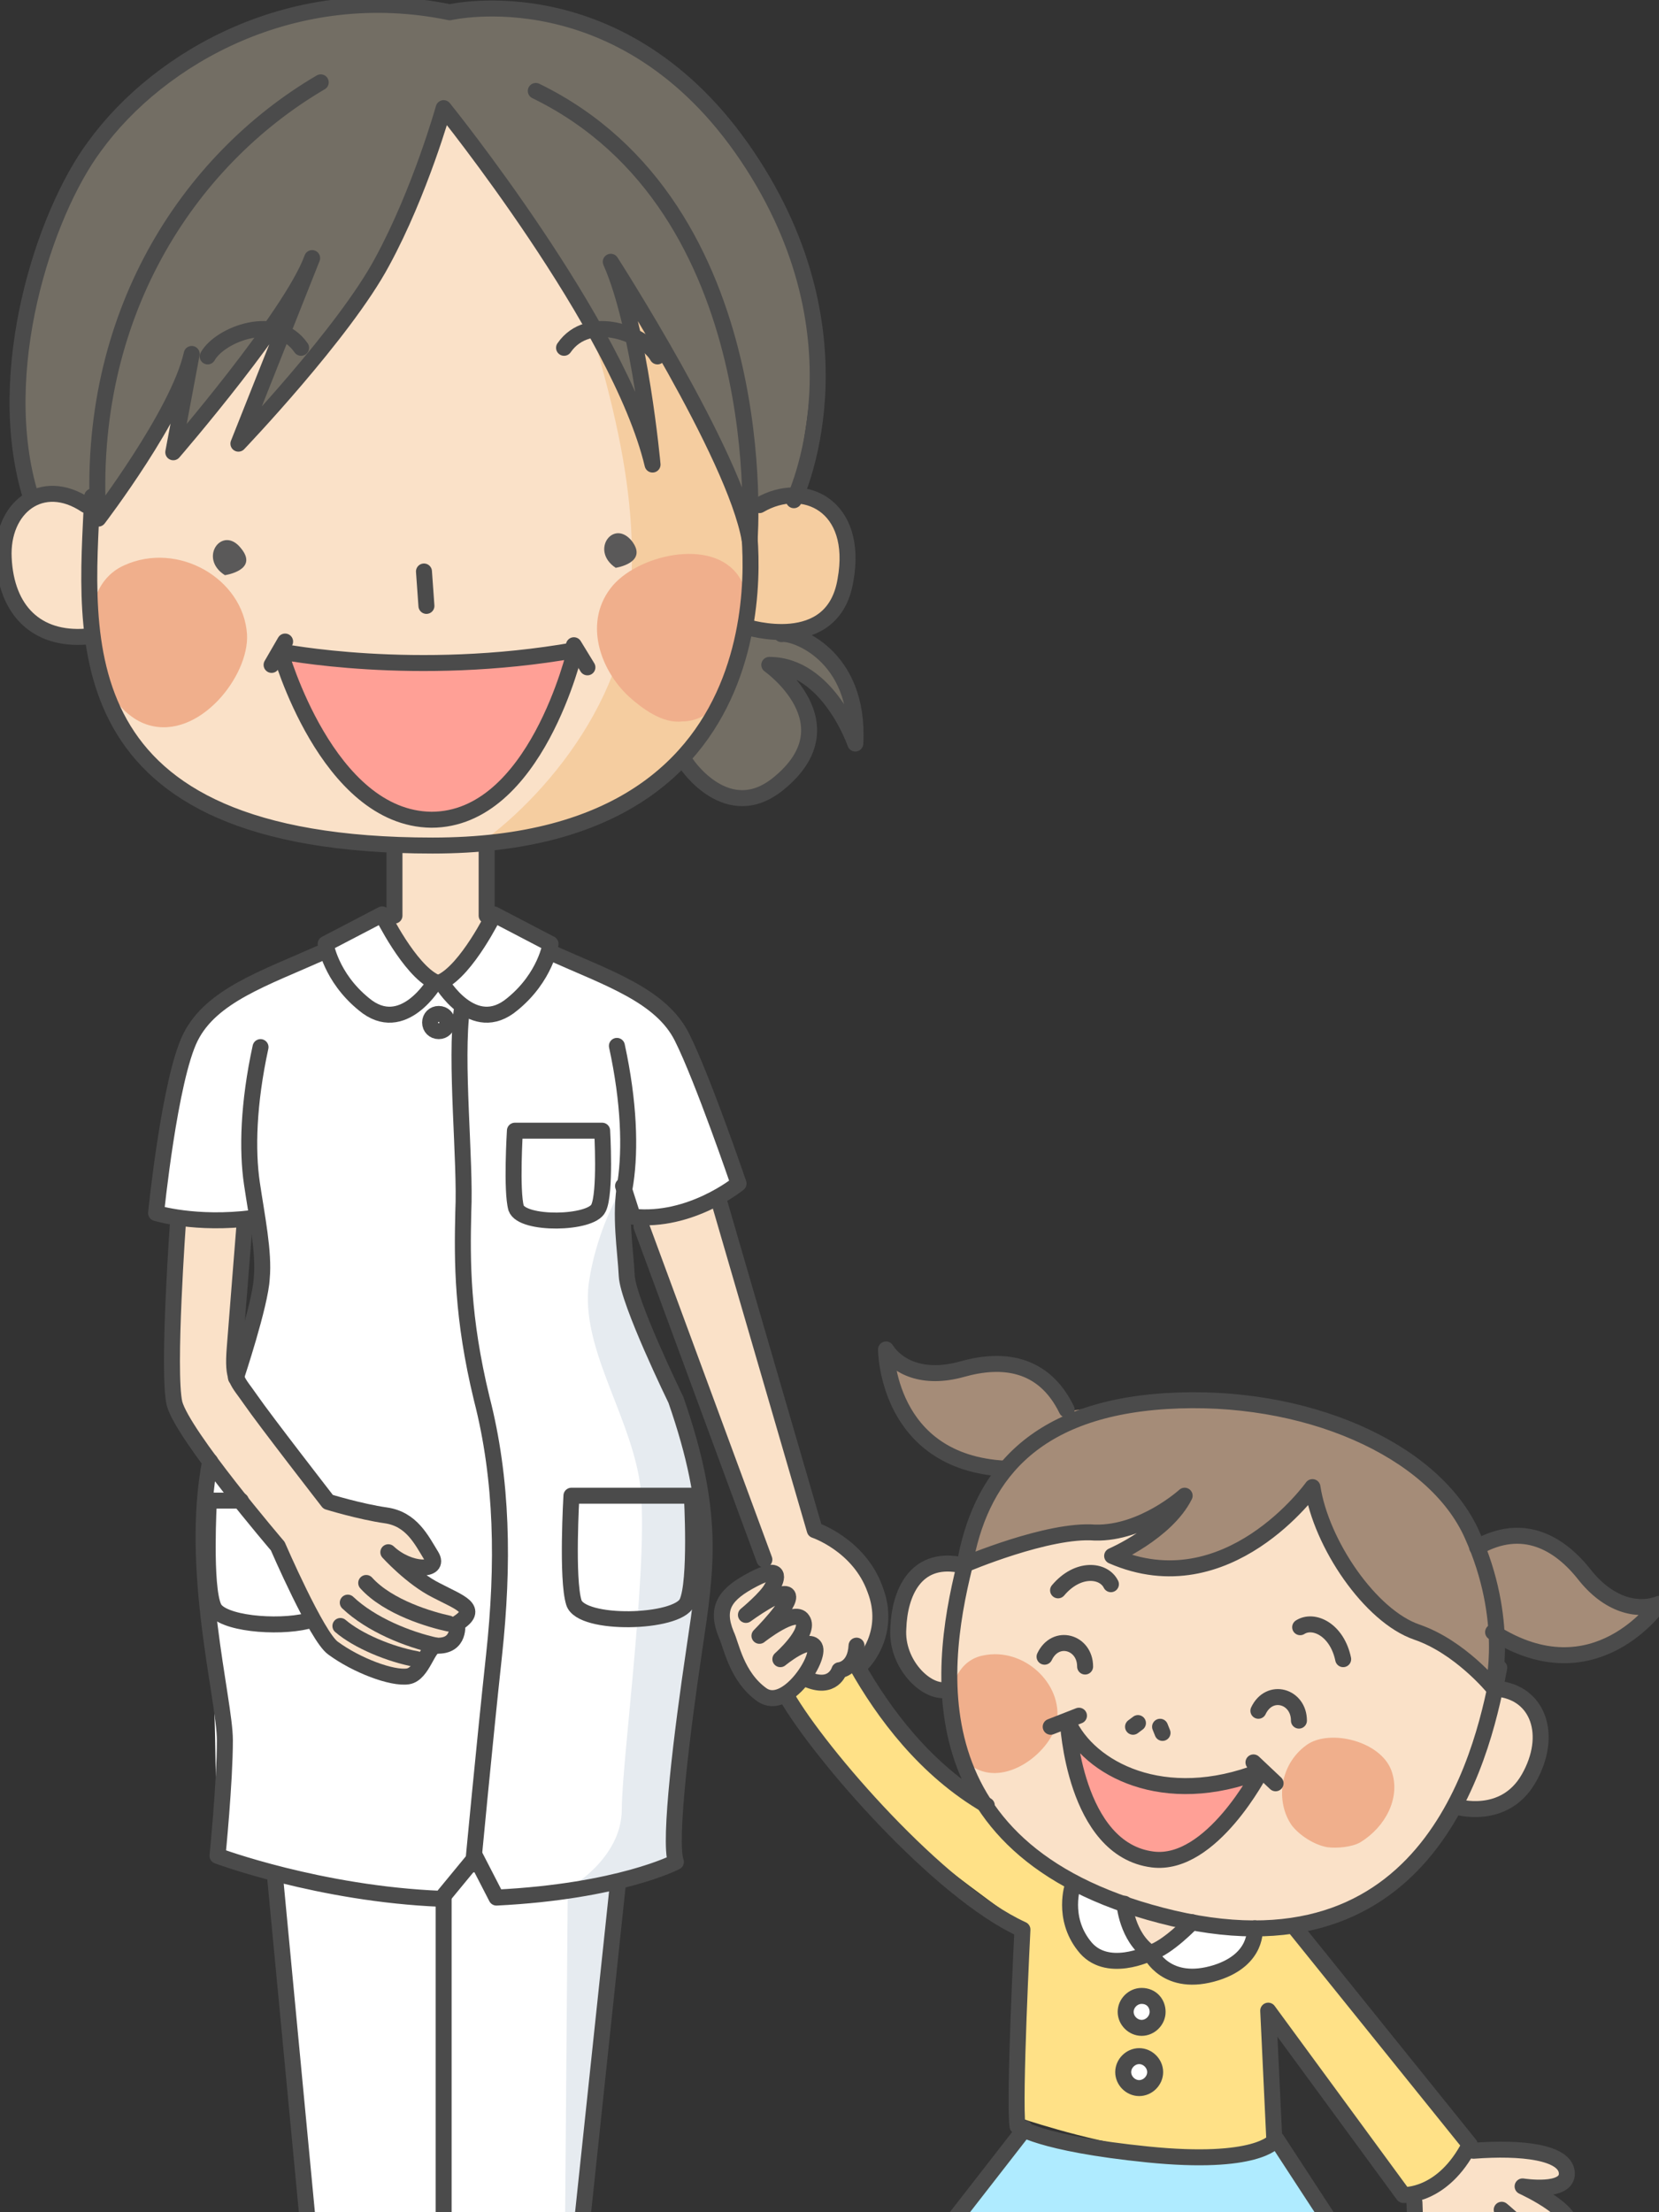 <?xml version="1.0" encoding="utf-8"?>
<!-- Generator: Adobe Illustrator 27.8.1, SVG Export Plug-In . SVG Version: 6.00 Build 0)  -->
<svg version="1.1" id="レイヤー_1" xmlns="http://www.w3.org/2000/svg" xmlns:xlink="http://www.w3.org/1999/xlink" x="0px"
	 y="0px" width="135px" height="180px" viewBox="0 0 135 180" style="enable-background:new 0 0 135 180;" xml:space="preserve">
<rect x="0" y="0" width="135" height="180" fill="#333333" stroke="none"/>
<style type="text/css">
	.st0{clip-path:url(#SVGID_00000081622942224599625500000011237046732151584923_);}
	.st1{fill:#FFE187;}
	.st2{fill:#FFFFFF;}
	.st3{fill:#FAE1C8;}
	.st4{clip-path:url(#SVGID_00000168088776397870730780000011963365201308220289_);fill:#F5CDA0;}
	.st5{fill:#736E64;}
	.st6{fill:#F0AF8C;}
	.st7{fill:#FFA096;}
	.st8{clip-path:url(#SVGID_00000151509580903291824280000006935022622481255335_);fill:#E6EBF0;}
	.st9{fill:#A58C78;}
	.st10{fill:#AFEBFF;}
	.st11{fill:#F5B4D2;}
	.st12{fill:none;stroke:#4B4B4B;stroke-width:1.3;stroke-linecap:round;stroke-linejoin:round;stroke-miterlimit:10;}
	.st13{fill:#5A5959;}
</style>
<g>
	<defs>
		<rect id="SVGID_1_" width="135" height="180"/>
	</defs>
	<clipPath id="SVGID_00000141427481057468550090000014198408949241722285_">
		<use xlink:href="#SVGID_1_"  style="overflow:visible;"/>
	</clipPath>
	<g style="clip-path:url(#SVGID_00000141427481057468550090000014198408949241722285_);">
		<g>
			<path class="st1" d="M64,138.1l1.4-1.5c0,0,2.8-0.2,4.1-1.4c0,0,2.9,6.2,6.6,8.8c3.7,2.6,4.8,3.2,4.8,3.2l24.5,9l14.4,17.8
				c0,0-1,2-2.4,3.1c-1.4,1.1-3.5,1.2-3.5,1.2l-10.3-14.8l0.3,10.9c0,0-6,1.1-10.9,0.4c-4.9-0.7-10.1-2.5-10.1-2.5l0.3-15.7
				c0,0-7.8-5.5-11.3-8.9C68.3,144.4,64,138.1,64,138.1"/>
			<path class="st2" d="M21,98.9c0,0-3.1,0.8-4.5,0.5c-1.4-0.3-3.8-0.8-3.8-0.8s2-12,2.8-14.1c0.8-2.1,4.7-4.5,5.7-5
				c1-0.5,5.2-2.1,5.2-2.1l5.1-3c0,0,2.7,4.4,4.2,5.4L40,75l4.8,1.8l1.4,1.4c0,0,8,3.2,9.3,6.1s4.3,12.1,4.3,12.1s-3.2,1.7-4.1,2.1
				c-0.9,0.4-4.1,1-4.1,1l-1.1-2.1l0.1,6.1c0,0,3.6,10.1,4.3,14.8c0.8,4.8,1,13.2,0,16.9c-1,3.7-0.1,16-0.1,16l-4.9,2.1l-3.8,38.8
				c0,0-3.8,0.8-5.2,0.6c-1.3-0.2-5-0.8-5-0.8s-4.6,0.4-5.3,0.4c-0.8,0-5.2-0.6-5.2-0.6l-3.2-39l-4.6-2.3c0,0,0-12-0.4-15.4
				c-0.4-3.5-0.4-15.8-0.4-15.8s4-12,4.2-12.9C21.4,105.4,21,98.9,21,98.9"/>
			<path class="st3" d="M7.5,41.6C3.2,38.5,0,41.2,0,44.8c0,3.6,2.9,7.7,7.6,7c0,0-0.2,16.5,24.7,16.8c24.9,0.3,28-12.6,28.6-17.8
				c0,0,7.4,3,8.1-5c0.6-8-6.8-5.4-8.1-4.1l-4.8-26L35.9,5l-21.5,8.3L7.1,30.6L7.5,41.6z"/>
		</g>
		<g>
			<defs>
				<path id="SVGID_00000072255353239058016540000004300832648258395834_" d="M14.4,13.3L7.1,30.6l0.4,11C3.2,38.5,0,41.2,0,44.8
					c0,3.6,2.9,7.7,7.6,7c0,0-0.2,16.5,24.7,16.8c24.9,0.3,28-12.6,28.6-17.8c0,0,7.4,3,8.1-5c0.6-8-6.8-5.4-8.1-4.1l-4.8-26L35.9,5
					L14.4,13.3z"/>
			</defs>
			<clipPath id="SVGID_00000160904971180953231670000015750506875591159198_">
				<use xlink:href="#SVGID_00000072255353239058016540000004300832648258395834_"  style="overflow:visible;"/>
			</clipPath>
			<path style="clip-path:url(#SVGID_00000160904971180953231670000015750506875591159198_);fill:#F5CDA0;" d="M45.1,17.2
				c4.1,12.8,7.2,22.2,6.1,32.2C50.1,59.5,41.3,67.8,36.8,70c-4.5,2.3,14,7.5,14,7.5l15.8-8l5.9-21L72,33.7l-6.3-12.3l-8.1-7.1
				L43.1,8.1L45.1,17.2z"/>
		</g>
		<g>
			<path class="st5" d="M36.1,1c-6.5-2.2-17.8-1.1-26,8.4C1.9,18.8,0,32.6,2.6,40.2c0,0,2.6-1.1,4.8,1.4c0,0,5.5-5.2,7.6-11l-1.2,6
				c0,0,8.3-8.8,10.9-14.2l-5.3,13.7c0,0,9-9.5,10.6-12.8c1.6-3.3,5.9-12,6.2-14.5c0,0,7.3,8.8,9.2,12.8c1.9,3.9,7.5,15.8,7.5,15.8
				s-0.3-10.1-2.8-15.8l8.7,16.6l2,4.3l0.5-1.4l3.3-1.3c0,0,3-11.3,0.5-18.9c-2.5-7.6-9.7-15.3-15.4-18C43.9,0.2,36.1,1,36.1,1"/>
			<path class="st5" d="M55.6,61.9c0,0,5.2-8.4,5.3-11c0,0,9-0.1,8.8,9.7c0,0-1.9-5.9-7-6.5c0,0,3.4,2.2,3,5.6
				c-0.5,3.4-4.3,5.8-5.9,5.4C58.2,64.5,55.6,61.9,55.6,61.9"/>
			<path class="st6" d="M58.5,57.3c2.6-2.5,3.2-7.4,1.8-10.1c-1.9-3.5-8.1-2.2-10.4,0.4c-2.5,2.9-1.1,6.9,1.3,9.1
				c1,0.9,2.7,2.2,4.3,2C56.7,58.7,57.7,58.1,58.5,57.3"/>
			<path class="st6" d="M12.1,59c4.1,1.2,8.2-4,8-7.4c-0.3-4.5-5.6-7.6-10-5.6C5.2,48.2,7.6,57.7,12.1,59"/>
			<path class="st7" d="M23.2,53c0,0,6.9,0.9,11.5,0.9c4.6,0,12-1,12-1s-2.7,13.6-11.7,14C26.8,67.2,23.2,53,23.2,53"/>
			<path class="st3" d="M31.7,68.7c0,0,0.8,4.6,0.6,5C32.2,74,31.6,75,31.6,75s1.5,4.1,3.8,4.9C37.6,80.7,40,75,40,75l-0.8-1.4
				l0.3-5H31.7z"/>
			<path class="st3" d="M14.4,99.3l5.4,0.3l-0.8,12.3l7.5,10.3c0,0,3.7,0.3,5.6,1.3c1.9,1,3.5,3.3,3.4,3.8c-0.1,0.5-3.4-0.5-3.4-0.5
				l3.2,2.3l2.8,1.7l-1.1,1.4l-0.3,1.4l-1.5,0.4l-0.6,1.8c0,0-1.3,0.5-1.8,0.6c-0.5,0.1-4.5-1.4-5.1-1.8c-0.5-0.4-2-1.9-2.4-2.8
				c-0.4-0.9-2.8-5.9-2.8-5.9s-8.1-10.6-8.3-11.4c-0.3-0.8-0.1-7.3-0.1-7.3L14.4,99.3z"/>
			<path class="st3" d="M52.1,99.3c0,0,4.9-1.1,6.1-1.9l8.1,27c0,0,3.8,1.1,4.8,4.2c1,3.1,0.3,5.6,0.3,5.6l-1.5,0.5l-1.5,1.5
				l-1.9,0.6l-1-0.3l1.1-2.2l-1.3-1.3l-0.5-1.9l-1.4-0.5l-0.5-1.4l-0.3-1l-0.5-1.5L52.1,99.3z"/>
			<path class="st3" d="M59,132.9c-0.6-2.2,0.2-3.2,0.2-3.2l3.7-1.8l0.2,2c0,0,1,0.6,1,0.8c0,0.2,1,1.3,1,1.3l0.4,2.1l1,0.4
				l-1.4,2.6l-2.6,1.3l-1.8-1.9L59,132.9z"/>
		</g>
		<g>
			<defs>
				<path id="SVGID_00000070084139885304739210000006327883489185137322_" d="M26.4,77.5c0,0-4.2,1.5-5.2,2.1c-1,0.5-5,3-5.7,5
					c-0.8,2.1-2.8,14.1-2.8,14.1s2.4,0.5,3.8,0.8c1.4,0.3,4.5-0.5,4.5-0.5s0.4,6.5,0.2,7.4c-0.2,1-4.2,12.9-4.2,12.9
					s0,12.3,0.4,15.8c0.4,3.5,0.4,15.4,0.4,15.4l4.6,2.3l3.2,39c0,0,4.4,0.6,5.1,0.6c0.8,0,5.3-0.4,5.3-0.4s3.6,0.6,5,0.8
					c1.3,0.2,5.2-0.6,5.2-0.6l3.8-38.8l4.9-2.1c0,0,0.2-11.5,1.2-15.2c1-3.7,1.1-12.4,0.4-17.1c-0.8-4.8-5.8-15.4-5.8-15.4l-0.1-6.1
					l1.1,2.1c0,0,3.2-0.6,4.1-1c0.9-0.4,4.1-2.1,4.1-2.1s-3.1-9.3-4.3-12.1c-1.3-2.8-9.3-6.1-9.3-6.1l-1.4-1.4L40,75l-4.3,4.9
					c-1.5-1-4.2-5.4-4.2-5.4L26.4,77.5z"/>
			</defs>
			<clipPath id="SVGID_00000014628238615460409220000005844917221299866527_">
				<use xlink:href="#SVGID_00000070084139885304739210000006327883489185137322_"  style="overflow:visible;"/>
			</clipPath>
			<path style="clip-path:url(#SVGID_00000014628238615460409220000005844917221299866527_);fill:#E6EBF0;" d="M51,96
				c-0.7,6.5,3.4,16,5.1,20.7c1.7,4.8-0.4,24-0.4,24c-0.3,7.2,3,25,3,25l-12.8,25.3l0.3-37.3c0,0,4.4-2.4,4.4-6.5
				c0-4.1,2.4-21.5,1.4-27c-1-5.5-4.7-10.6-4.1-15.7C48.6,99.5,51,96,51,96"/>
		</g>
		<g>
			<path class="st2" d="M26.9,192.3c-0.6,0.8-2.4,2.7-4.4,4.3c-1.9,1.6-3.1,4-2.8,5.3c0.3,1.3,3.5,2.7,7.1,1.7
				c3.6-1,9.1-3.2,9.5-5.7c0,0,2,1.7,4.8,3.8c2.8,2,8.2,3,9.8,2.4c1.6-0.6,2.1-4.1,1.5-5.5c-0.6-1.4-4.9-4.2-4.9-4.2l-1.7-2.5
				L26.9,192.3z"/>
			<path class="st3" d="M78.9,127c0,0-1.9,0-3.5,0.7c-1.6,0.7-2.5,5.2-2.1,6.7c0.4,1.6,3.7,3.6,3.7,3.6s0.7,3.9,2.3,7.3
				c1.6,3.4,5.3,6.4,7.7,7.6c2.5,1.2,9.8,4.1,14.9,3.9c5.1-0.2,12.1-3.6,14-6c1.9-2.5,3-3.7,3-3.7s3.9,0.7,5.6-2.5
				c1.8-3.2,0.7-5.7-0.4-6.2c-1.1-0.5-2.8-1.2-2.8-1.2l-3-6l-6.7-11l-12.5-2.7l-13.5,3L78.9,127z"/>
			<path class="st9" d="M87,114.8c-0.6-1.6-3.2-3.3-4.8-3.7c-1.6-0.4-5,0.8-6.3,0.6c-1.3-0.2-3.8-1.8-3.8-1.8s0.1,3.2,1.8,5.6
				c1.7,2.4,5,4.3,7.6,4c0,0-2.3,3.5-2.7,4.8c-0.4,1.3-0.4,3.3-0.4,3.3s4.9-2.9,8.8-2.7c3.9,0.1,8-1.9,8-1.9l-4.6,3.3
				c0,0,0.6,0.9,3.8,1.1c3.1,0.1,6.8-0.7,9.1-2.6c2.3-1.9,3.5-3.4,3.5-3.4s1.5,5.6,4.2,8.2c2.7,2.6,5.9,4,7.8,5.2
				c1.9,1.2,2.9,2.4,2.9,2.4l-0.1-4.5c0,0,2.8,1.9,6,1.6c3.1-0.3,7.1-3.5,7.1-3.5s-3.2-0.2-4.5-1.1c-1.3-0.8-4.8-4.5-5.9-4.6
				c-1.1-0.1-4.3,0.5-4.3,0.5s-3.9-6.4-8.6-8.6c-4.7-2.1-10-3.2-13.5-3.2C94.7,113.8,87,114.8,87,114.8"/>
			<path class="st7" d="M87.1,141c0.9,1.1,3.7,3.8,7.3,3.9c3.5,0.2,8-0.7,8-0.7s-5.3,9-9.6,7.2C88.6,149.6,87.1,141,87.1,141"/>
			<polygon class="st3" points="91.3,154.7 93.6,159.1 97,156.3 			"/>
			<path class="st2" d="M87.2,153.3l4.2,1.7c0,0,0.1,2.7,1.7,3.7c0,0-2.2,1.2-3.8,0.5c-1.6-0.6-2.5-3.9-2.5-3.9L87.2,153.3z"/>
			<path class="st2" d="M93.6,159.1l3.4-2.5c0,0,1.6,0.3,3.3,0.4c1.6,0.1,2.3,0.3,2.3,0.3s-1.5,2.3-2.9,2.9
				c-1.4,0.6-3.3,0.7-4.1,0.5C94.8,160.3,93.6,159.1,93.6,159.1"/>
			<path class="st2" d="M94.3,163.9c0,0.7-0.6,1.3-1.3,1.3c-0.7,0-1.3-0.6-1.3-1.3c0-0.7,0.6-1.3,1.3-1.3
				C93.7,162.6,94.3,163.2,94.3,163.9"/>
			<path class="st2" d="M93.9,168.7c0,0.7-0.6,1.3-1.3,1.3c-0.7,0-1.3-0.6-1.3-1.3c0-0.7,0.6-1.3,1.3-1.3
				C93.3,167.5,93.9,168,93.9,168.7"/>
			<path class="st3" d="M115.2,178.3c-0.5,2.3-0.2,7.9,1,7.9c1.2,0,1.5-3.5,1.5-3.5s2.1,3.3,3.3,3.6c1.3,0.3-0.4-3.7-0.4-3.7
				s3.2,3.3,4.4,2.3c1.3-1-1.4-3.7-1.4-3.7s2.8,1.8,3.6,0.5c0.8-1.4-2.2-3.7-2.2-3.7s2.3-0.4,2.1-1.4c-0.2-1-3.5-1.6-3.5-1.6
				l-4.2-0.1L115.2,178.3z"/>
			<path class="st10" d="M83.2,173.4c0,0,5.9,2,10.8,2.1c5,0.1,9.8-1,9.8-1l6.4,9.1c0,0-3.4,3.5-5.1,3.7c-1.6,0.3-6.2-0.2-6.2-0.2
				s-4.2,1.9-6.7,1.6c-2.5-0.4-5.2-2.9-5.2-2.9s-3.7,1.7-5.5,1c-1.8-0.7-5.1-4.8-5.1-4.8L83.2,173.4z"/>
			<path class="st3" d="M84.9,186.8l0.4,5.4c0,0,3,0.4,3.9-0.3l0.1-4.7c0,0-1.9-1.7-2.2-1.4C86.7,186.1,84.9,186.8,84.9,186.8"/>
			<path class="st3" d="M98.1,187.1c0,0,1.6,4.4,3.1,5.8c0,0,2.9-1.8,3.5-3l-0.7-2.7l-4.7-0.5L98.1,187.1z"/>
			<path class="st2" d="M101.2,193c0,0,2-1.1,2.5-1.7c0.5-0.7,1-1.3,1-1.3l2.3,2l-0.8,2.2l-1.7,1.2L101.2,193z"/>
			<path class="st2" d="M85.2,192.2c1,0.1,4.3-0.4,4.3-0.4l-0.4,4.8c0,0-1.3,0.4-2.5,0.4c-1.2-0.1-1.9-0.7-1.9-0.7L85.2,192.2z"/>
			<path class="st11" d="M84.8,196.2c0,0,1.2,0.9,2.4,0.8c1.2-0.1,2.4-0.4,2.4-0.4l1.8,4.3c0,0-3.7,2.9-4.6,3.1
				c-0.9,0.2-5.6,0.6-6.6,0.3c-0.9-0.3-2.1-2.3-2.1-2.3l4.6-4L84.8,196.2z"/>
			<path class="st11" d="M105,195.3c-0.4,3.9,0.4,8.8,0.4,8.8s1.9,1.8,4-1.1c2.1-2.9,4-9.1,3.2-9.7c-0.9-0.7-3.5-1.1-3.5-1.1l-2-0.3
				l-0.9,2.5L105,195.3z"/>
			<path class="st6" d="M110.7,149.9c2.1-1.3,3.2-3.6,2.6-5.6c-0.7-2.6-5.1-3.7-7-2.3c-2.2,1.6-2.5,4.6-1.2,6.5
				c0.6,0.8,1.8,1.6,2.9,1.8C108.8,150.4,110,150.3,110.7,149.9"/>
			<path class="st6" d="M79.4,143.9c2.7,1.4,6.2-1.5,6.6-3.8c0.5-3.1-2.7-6.1-6-5.4C76.3,135.4,76.5,142.3,79.4,143.9"/>
			<path class="st12" d="M7.5,40.4C7,51.8,4.8,68.8,35.2,68.8C65.6,68.8,60.8,42,60.8,42"/>
			<path class="st12" d="M61.8,41.1c3.6-2.1,8.1,0,7,6.1c-1,6.1-8.1,3.8-8.1,3.8"/>
			<path class="st12" d="M7,41.1c-3.6-2.4-6.9,0.2-6.7,4.3C0.5,49.7,3,52.1,7,51.8"/>
			<path class="st12" d="M2.5,40.4c-3.1-10.1,1.1-23,5.2-28.5C13,4.6,24-1.6,36.6,1c0,0,14.1-3.3,24.2,11.7c10.1,15,3.8,28,3.8,28"
				/>
			<path class="st12" d="M26.1,6.7C15.2,13.1,7,25.8,8,42.2c0,0,6.5-8.5,7.6-13.4l-1.5,8c0,0,9.6-11.1,11.3-15.8l-6,15.1
				c0,0,8.6-9,11.7-14.8c3.1-5.7,5-12.5,5-12.5s14.3,17.7,17,29c0,0-1-11.1-3.4-16.5c0,0,10.1,15.7,11.3,22.6c0,0,2.1-27-17.4-36.5"
				/>
			<path class="st12" d="M63.6,51.6c0.9-0.2,6.4,1.6,6,8.9c0,0-2.2-6.4-7-6.4c0,0,6.8,4.8,0.7,9.7c-4.1,3.3-7.4-1.6-7.4-1.6"/>
			<path class="st12" d="M45.9,28.3c2-2.9,6.6-1.1,7.6,0.7"/>
			<path class="st12" d="M24.5,28.3c-2-2.9-6.6-1.1-7.6,0.7"/>
			<path class="st13" d="M50.1,46.2c0,0,2.7-0.4,1.3-2.2C49.9,42.2,48,44.8,50.1,46.2"/>
			<path class="st13" d="M18.3,46.8c0,0,2.8-0.4,1.3-2.2C18.1,42.7,16.1,45.4,18.3,46.8"/>
			<line class="st12" x1="34.5" y1="46.5" x2="34.7" y2="49.3"/>
			<line class="st12" x1="22.1" y1="54.1" x2="23.2" y2="52.2"/>
			<line class="st12" x1="46.7" y1="52.5" x2="47.8" y2="54.3"/>
			<path class="st12" d="M22.8,53c0,0,11,2.2,24-0.1c0,0-3.2,13.8-11.7,13.8C26.6,66.6,22.8,53,22.8,53z"/>
			<line class="st12" x1="32.1" y1="69.1" x2="32.1" y2="74.5"/>
			<line class="st12" x1="39.6" y1="69.1" x2="39.6" y2="74.5"/>
			<path class="st12" d="M26.5,76.8l4.6-2.4c0,0,2.2,4.5,4.3,5.5c0,0-2.6,4.5-5.8,1.8C26.9,79.5,26.5,76.8,26.5,76.8z"/>
			<path class="st12" d="M44.8,76.8l-4.6-2.4c0,0-2.2,4.5-4.3,5.5c0,0,2.6,4.5,5.8,1.8C44.4,79.5,44.8,76.8,44.8,76.8z"/>
			<path class="st12" d="M26.2,77.5c-4.7,2.1-9,3.5-10.7,6.9c-1.7,3.4-2.8,14.3-2.8,14.3s3.2,1,7.9,0.4"/>
			<path class="st12" d="M44.8,77.5c4.7,2.1,9,3.5,10.7,6.9c1.7,3.4,4.6,11.9,4.6,11.9s-3.9,3.2-8.6,2.7l-0.8-2.5"/>
			<path class="st12" d="M21.2,85.2c-1,4.6-1.1,8.4-0.7,11.1c0.4,2.7,1,5.6,0.8,7.7c-0.1,2.1-2.1,8.1-2.1,8.1"/>
			<path class="st12" d="M17.1,118.9c-1.7,8.8,1.2,19.4,1.2,22.7c0,3.4-0.6,9.4-0.6,9.4s8.3,3.1,18.2,3.5l2.8-3.4l1.7,3.3
				c10-0.5,14.6-2.9,14.6-2.9c-0.6-1.7,0.5-10.6,1.5-17.3c1-6.7,1.7-11.1-1.5-20.3c0,0-3.9-8-4-10.1c-0.1-2.1-0.6-4.9-0.1-7.6
				c0.4-2.7,0.3-6.5-0.7-11.1"/>
			<path class="st12" d="M37.6,82c-0.6,4.3,0.3,12.5,0.1,16.6c-0.1,4.1-0.1,8.6,1.5,15.2c1.7,6.6,1.8,13.5,1,20.9
				c-0.8,7.4-1.7,17-1.7,17"/>
			<path class="st12" d="M41.9,92H49c0,0,0.3,5.1-0.3,6.3c-0.6,1.3-6.2,1.4-6.7,0C41.6,96.9,41.9,92,41.9,92z"/>
			<path class="st12" d="M46.5,121.7h9.8c0,0,0.4,7-0.4,8.7c-0.8,1.7-8.6,1.9-9.2,0C46.1,128.5,46.5,121.7,46.5,121.7z"/>
			<path class="st12" d="M19.6,122.1H17c0,0-0.4,7,0.4,8.7c0.6,1.3,5.1,1.7,7.6,1.1"/>
			<path class="st12" d="M36.4,83.2c0,0.4-0.3,0.7-0.7,0.7c-0.4,0-0.7-0.3-0.7-0.7c0-0.4,0.3-0.7,0.7-0.7
				C36.1,82.5,36.4,82.8,36.4,83.2z"/>
			<path class="st12" d="M19.9,99.6c0,0-0.6,7.5-0.8,10.1c-0.2,2.6,0.2,2.6,1.3,4.2c1.1,1.6,6.3,8.3,6.3,8.3s2.6,0.8,4.7,1.1
				c2.1,0.3,2.9,2,3.7,3.3c0.8,1.3-1.8,1.3-3.5-0.3c0,0,1.9,2.1,3.9,3.1c1.9,1,3.6,1.5,1.7,2.7c0,0,0.3,1.9-1.7,1.8
				c-0.7,0-1.1,2.3-2.3,2.5c-1.3,0.2-4.2-0.9-6.1-2.3c-1.3-0.9-4.5-8.3-4.5-8.3s-7.7-9-8.4-11.6c-0.6-2.6,0.3-15,0.3-15"/>
			<path class="st12" d="M29.8,128.8c1.8,2,5.3,3,6.7,3.3"/>
			<path class="st12" d="M28.3,130.4c1.9,1.8,4.9,3,7.2,3.5"/>
			<path class="st12" d="M27.7,132.3c1.4,1.2,4,2.3,6.2,2.7"/>
			<line class="st12" x1="52.2" y1="99.8" x2="62.2" y2="126.9"/>
			<path class="st12" d="M58.5,97.7l7.8,26.8c0,0,3.6,1.2,4.9,4.8c1.4,3.6-1,6-1,6"/>
			<path class="st12" d="M65.6,136.6c2.2,1,2.7-0.7,2.7-0.7s1.3-0.1,1.4-2"/>
			<path class="st12" d="M59.1,133c-0.9-2.2-0.1-3.3,2.2-4.5c2.3-1.2,2-0.1,1.5,0.7c-0.4,0.8-2.1,2.2-2.1,2.2s3-2.2,3.4-1.6
				c0.4,0.6-2.3,3.3-2.3,3.3s2.9-2.3,3.5-1.3c0.7,1-1.8,3.2-1.8,3.2s2.3-1.9,2.8-1c0.5,0.9-2.3,5.3-4.3,3.9
				C59.9,136.4,59.5,133.8,59.1,133z"/>
			<path class="st12" d="M22.4,152.9l3.7,39c0,0,4.4,2.4,10.1,0"/>
			<path class="st12" d="M50.3,153.1l-4.1,38.7c0,0-4.4,2.4-10.1,0v-37.4"/>
			<path class="st12" d="M26.8,192.4c-0.6,0.9-1.3,1.7-2.1,2.4c-1.3,1.1-2.8,1.9-3.8,3.3c-1,1.4-1.5,3.7-0.4,5c0.8,1,2.1,1.1,3.2,1
				c3.5-0.3,6.8-2,10-3.7c0.7-0.4,1.5-0.8,1.9-1.7c0.2-0.5,0.3-1.1,0.3-1.7c0-1.7,0-3.3,0-5"/>
			<path class="st12" d="M45.9,192.4c0.6,0.9,1.3,1.7,2.1,2.4c1.3,1.1,2.8,1.9,3.8,3.3c1,1.4,1.5,3.7,0.4,5c-0.8,1-2.1,1.1-3.2,1
				c-3.5-0.3-6.8-2-10-3.7c-0.7-0.4-1.5-0.8-1.9-1.7c-0.2-0.5-0.3-1.1-0.3-1.7c0-1.7,0-3.3,0-5"/>
			<path class="st12" d="M19.7,200.9c3,2,10.2-0.1,15.4-3.8"/>
			<path class="st12" d="M52.9,200.9c-3,2-10.2-0.1-15.4-3.8"/>
			<path class="st12" d="M78.7,126.6c-2.2,8.4-4.9,24.4,16.8,29.5c21.6,5,25.4-14.6,26.5-20.4"/>
			<path class="st12" d="M77,137.5c-1.6,0.3-4.1-2.1-3.9-5c0.1-2.9,1.4-5.8,4.9-5.2"/>
			<path class="st12" d="M121.8,137.4c3.4,0.3,4.6,3.8,2.6,7.3c-2,3.5-5.9,2.3-5.9,2.3"/>
			<path class="st12" d="M78.5,127.3c1.2-6.8,5.2-12.6,16.4-13.3c11.2-0.7,21.8,3.9,24.9,10.9c3.1,6.9,1.7,12.4,1.7,12.4
				s-2.7-3.3-6.2-4.5c-3.8-1.3-7.8-7.2-8.5-11.8c0,0-6.9,9.7-16.3,5.6c0,0,4.4-1.9,5.9-4.9c0,0-3.4,3.1-7.3,3
				C85.3,124.4,78.5,127.3,78.5,127.3z"/>
			<path class="st12" d="M85,134.8c0.9-1.9,3.3-1.2,3.3,0.8"/>
			<path class="st12" d="M102.4,139.2c0.9-1.9,3.3-1.2,3.3,0.8"/>
			<path class="st12" d="M86.1,129.4c1.6-1.9,3.7-1.7,4.3-0.5"/>
			<path class="st12" d="M109.3,135c-0.5-2.4-2.4-3.3-3.5-2.6"/>
			<line class="st12" x1="92.2" y1="140.5" x2="92.6" y2="140.2"/>
			<line class="st12" x1="94.6" y1="141" x2="94.4" y2="140.5"/>
			<line class="st12" x1="85.5" y1="140.5" x2="87.8" y2="139.6"/>
			<line class="st12" x1="102" y1="143.4" x2="103.8" y2="145.1"/>
			<path class="st12" d="M86.9,140.1c1.7,3.8,7.8,7.1,15.7,4c0,0-4,7.8-8.8,7.2C87.4,150.5,86.9,140.1,86.9,140.1z"/>
			<path class="st12" d="M69.7,135.5c2.2,3.9,5.6,8.5,10.6,11.4"/>
			<path class="st12" d="M64,138c2.7,4.7,12.4,15.9,19.2,19c0,0-0.7,13.8-0.4,16c0,0,1.7,1.4,10.6,2.3c8.9,0.9,10.3-1.1,10.3-1.1
				l-0.5-10.6l11,15c0,0,3.2,0.2,5.4-4.1L105.5,157"/>
			<path class="st12" d="M115.1,179.2c0.1,2.8,0.2,7.1,1.4,7.2c1.1,0.1,1.1-4,1.1-4s2.4,4.6,3.9,4c1.5-0.7-1.5-4.6-1.5-4.6
				s3.4,4.2,5.1,3c1.8-1.2-2.9-5-2.9-5s3.6,3.8,5.3,2.1c1.7-1.6-3.6-4-3.6-4s3.7,0.6,3.6-1.1c-0.1-1.7-3.7-2.1-7.6-1.8"/>
			<path class="st12" d="M83.4,173.2l-7,9c0,0,1.3,2.3,4.5,4.2c3.2,1.9,5-1.5,7.4,0.1c2.4,1.7,3.2,2.7,6,2.1c2.8-0.6,5-1.7,5-1.7
				s7.1,2.7,10.8-3.3l-6.2-9.5"/>
			<path class="st12" d="M84.8,187l0.1,9.5c0,0,1.9,1.4,4.3-0.1l-0.1-9"/>
			<path class="st12" d="M85,192c1.9,0.4,4.1,0,4.1,0"/>
			<path class="st12" d="M85,196.5c-3,2-4.5,2.6-6,4c-1.5,1.4-1.9,4.5,4.2,3.9c6.1-0.7,8-2.1,8-3.3s-1.9-4.6-1.9-4.6"/>
			<path class="st12" d="M107.3,191.9c0,0,3.8,0.2,4.9,0.9c1,0.7,1.1,3.1-1.7,8.6c-2.8,5.6-5.2,3.5-5.5,1.5c-0.3-2,0-3.5,0-7.2
				C105,195.6,107.1,193.9,107.3,191.9z"/>
			<path class="st12" d="M107.3,191.9c0,0-3.6-0.9-3.7-4.3"/>
			<path class="st12" d="M98.4,187.7c0.5,3.4,3.1,6.8,6.9,7.6"/>
			<path class="st12" d="M101.2,193c2.1-0.9,2.8-1.6,3.1-2.8"/>
			<path class="st12" d="M91.5,154.9c0,0,0.2,2.7,2.1,4c0,0-3.6,1.8-5.4-0.6c-1.8-2.3-0.9-4.9-0.9-4.9"/>
			<path class="st12" d="M97,156.4c0,0-2,2.1-3.4,2.5c0,0,1.3,2.9,5.4,1.6c3.4-1.1,3.1-3.6,3.1-3.6"/>
			<path class="st12" d="M94.2,163.7c0,0.7-0.6,1.3-1.3,1.3c-0.7,0-1.3-0.6-1.3-1.3c0-0.7,0.6-1.3,1.3-1.3
				C93.7,162.4,94.2,163,94.2,163.7z"/>
			<path class="st12" d="M94,168.6c0,0.7-0.6,1.3-1.3,1.3c-0.7,0-1.3-0.6-1.3-1.3c0-0.7,0.6-1.3,1.3-1.3
				C93.4,167.3,94,167.9,94,168.6z"/>
			<path class="st12" d="M120.2,125.9c3.7-2.1,6.7-0.4,8.8,2.3c2.1,2.6,4.5,2.9,6,2.3c0,0-5.2,7.6-13.5,2.3"/>
			<path class="st12" d="M86.8,114.7c-1.9-3.9-5.3-4.2-8.5-3.3c-3.2,0.9-5.3-0.2-6.2-1.6c0,0,0,9.2,9.7,9.7"/>
		</g>
	</g>
</g>
</svg>
